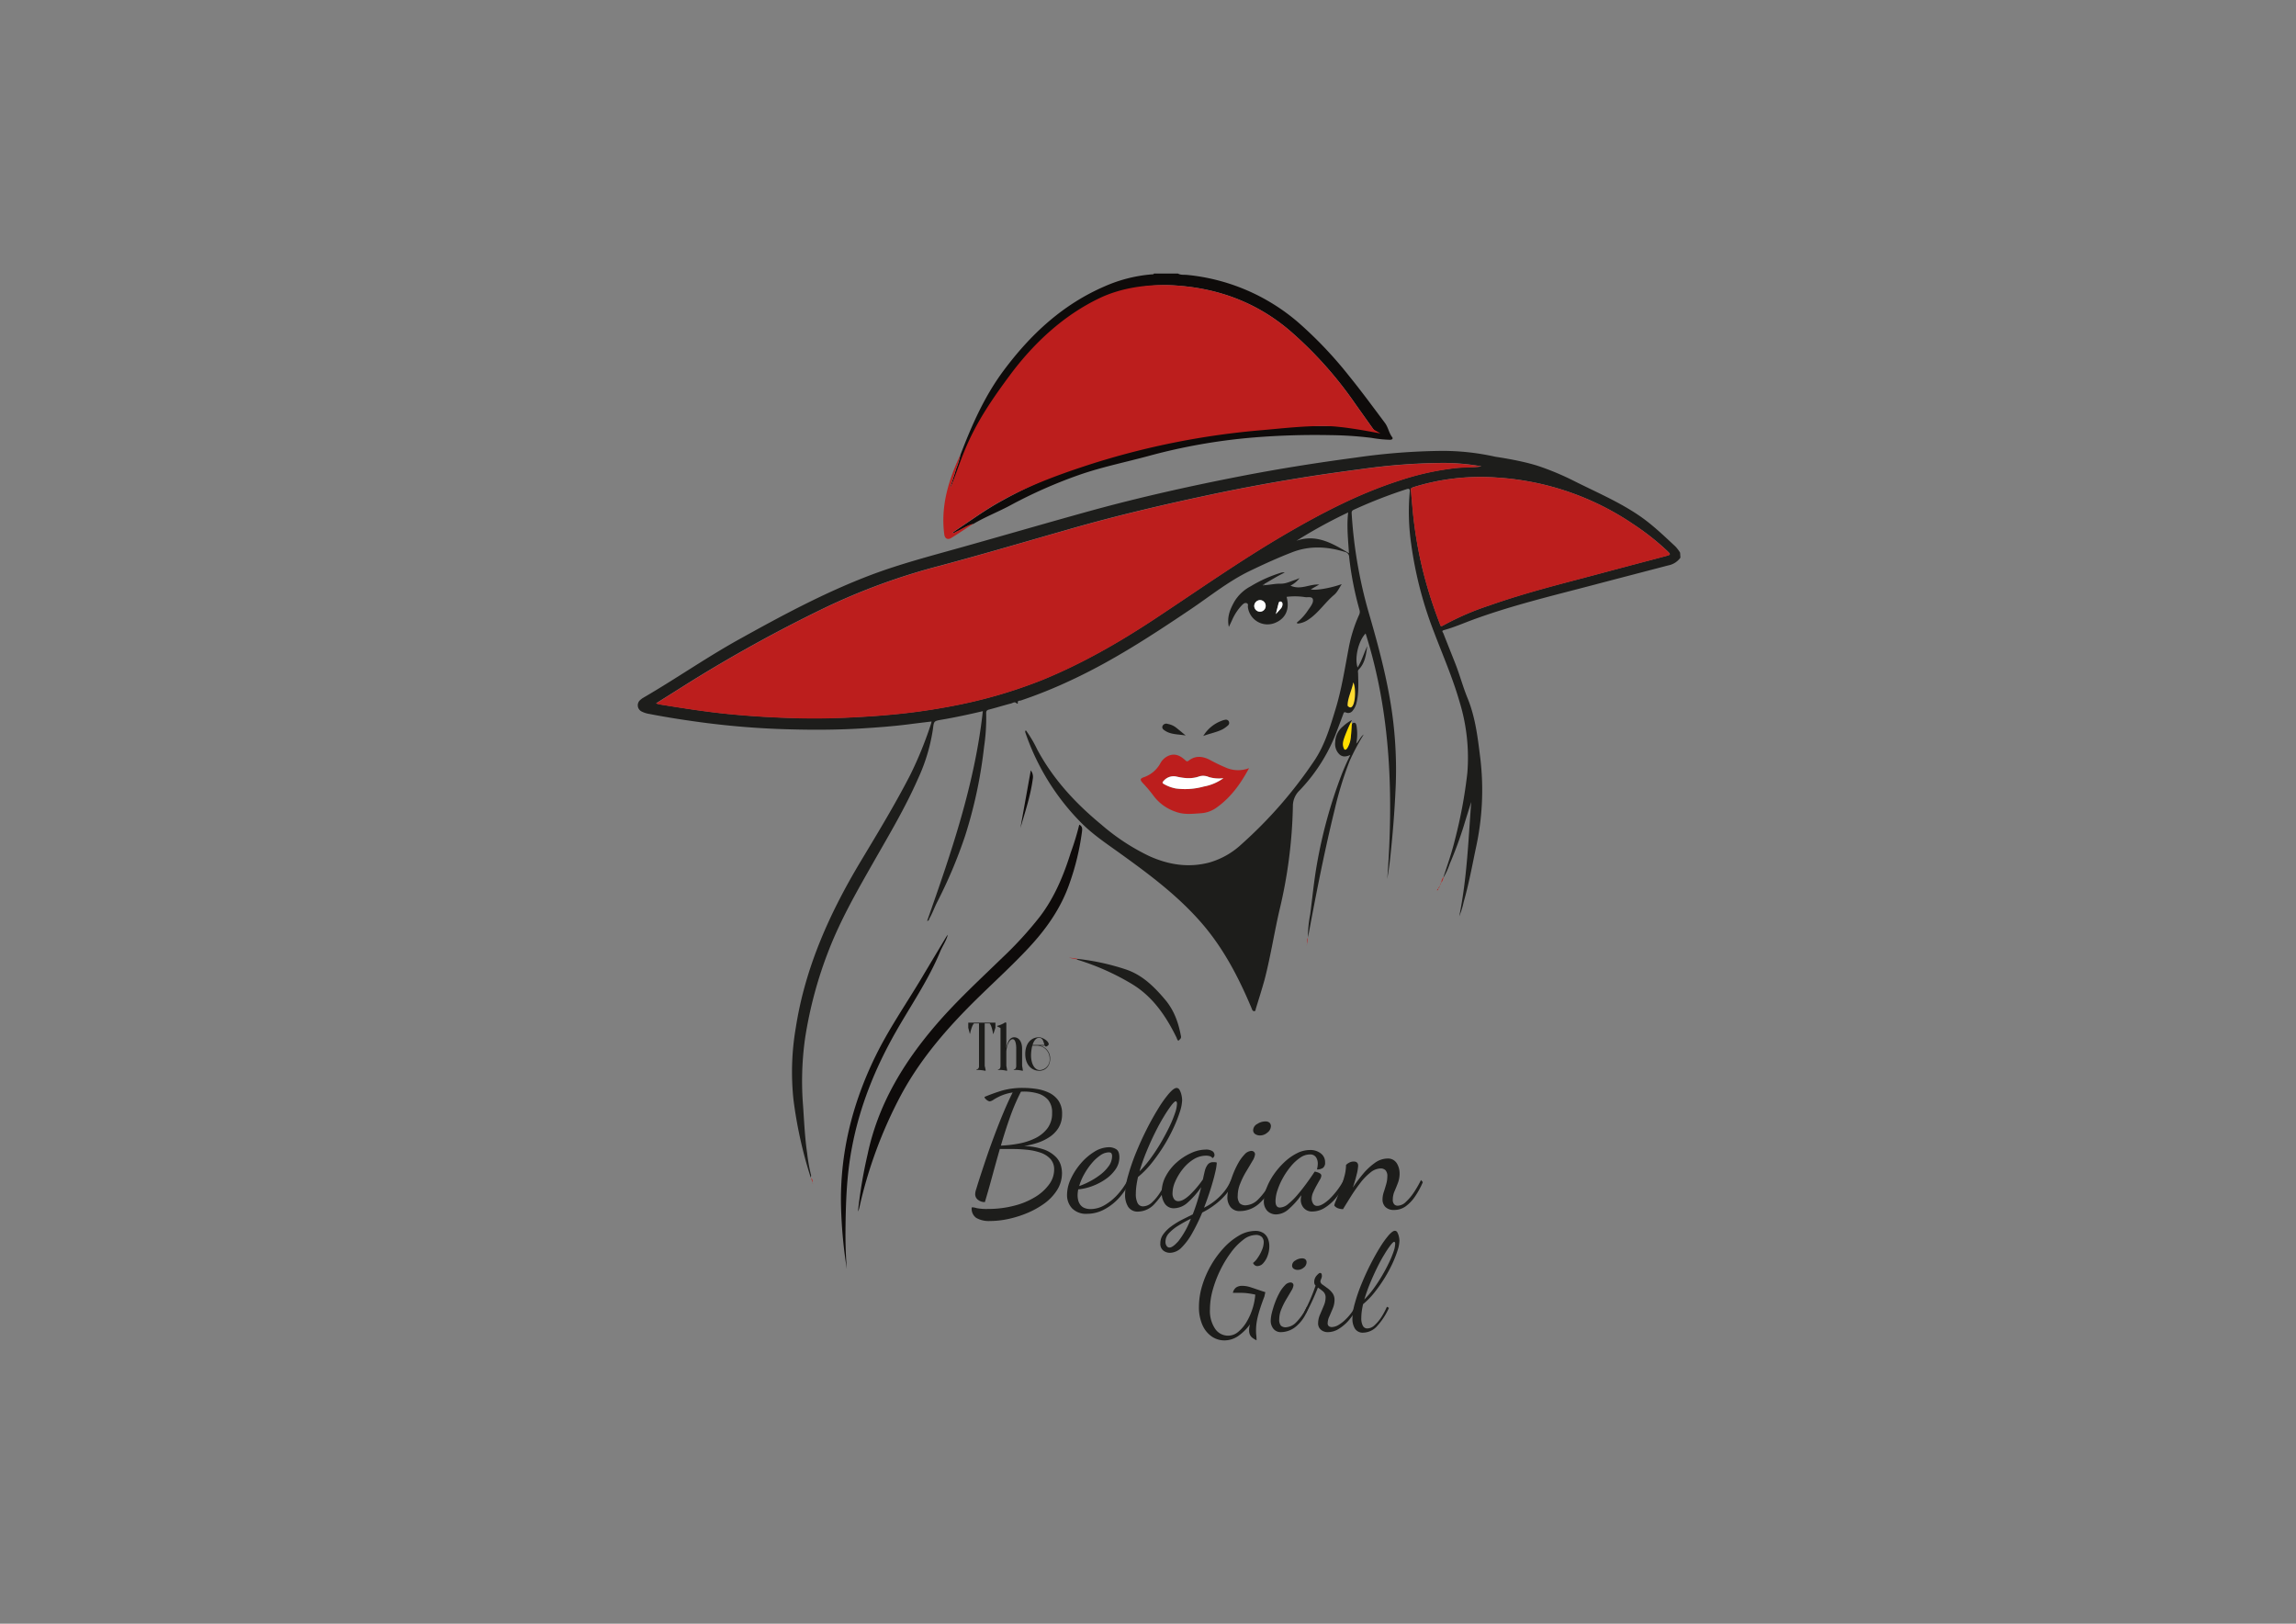 <svg id="Layer_1" data-name="Layer 1" xmlns="http://www.w3.org/2000/svg" viewBox="0 0 841.89 595.28"><rect x="0" y="0" width="841.89" height="595.28" fill="#808080" stroke="none"/><defs><style>.cls-1{fill:#ffde00;}.cls-2{fill:#ffdb31;}.cls-3{fill:#1d1d1b;}.cls-4{fill:#0e0b0a;}.cls-5{fill:#bc1e1d;}.cls-6{fill:#fff;}</style></defs><path class="cls-1" d="M493,275.15c1.52,0,1.78-1.18,2.22-1.95a5.62,5.62,0,0,0,.44-1.13c.5-2.07.15-4.05.16-6.07,0-.34-.3-.94-.34-1.42-.36.5-.71,1-1,1.49-1.46,2.34-2.82,4.69-3.05,7.08A1.63,1.63,0,0,0,493,275.15Z"/><path class="cls-2" d="M494,259.75c3.82,1.73,3.69-10.48,2.25-10.48C495.85,251.69,493.28,257.25,494,259.75Z"/><path class="cls-3" d="M365,374.92v1.88l-.73,2.23h-.13c-.1-.85-.65-3.33-1.28-3.83h-1.79v15.51l.38,1.73-.21.12a13.84,13.84,0,0,0-3.15-.3V392s.68.18.89-.9V375.2h-1.82c-.63.5-1.34,2.9-1.44,3.76h-.12l-.56-2.16v-1.88Z"/><path class="cls-3" d="M369,384.29c.31-1.68,1-4,2.85-4,2,0,2.93,2,2.93,4.11v6.31l.3,1.73-.15.13a11.27,11.27,0,0,0-3.2-.31v-.22s.8.2.9-1.15v-6.49s.08-3.41-1.31-3.41c-1.23,0-2.21,2.43-2.32,4.49v5.23l.31,1.73-.15.13a11.31,11.31,0,0,0-3.21-.31v-.22s.84.2.91-1.15v-14l-1.26-.63v-.15a9.57,9.57,0,0,0,2.9-1.23.33.33,0,0,1,.5.25Z"/><path class="cls-3" d="M385.06,388.18c0,2.65-1.74,4.38-3.93,4.38-3.05,0-5.19-2.4-5.19-6.14s2-6.14,5.09-6.14c.93,0,3.5,1.16,3.53,2.66-.23.33-.66.73-1,.73s-.33-.13-.43-.33h-1.82A4.77,4.77,0,0,1,385.06,388.18Zm-7-1.26c0,2.86,1.16,5.39,3.25,5.39a3.85,3.85,0,0,0,3.58-4.13,4.74,4.74,0,0,0-4.59-4.84h-1.77A14.81,14.81,0,0,0,378.06,386.92Zm.55-3.83H383c-.35-.93-.53-2.61-2-2.61C379.85,380.48,379.06,381.64,378.61,383.09Z"/><path class="cls-3" d="M363,447.64a9.27,9.27,0,0,1-5-1.12,4.12,4.12,0,0,1-1.71-3.72c0-.12.1-.18.31-.18a7,7,0,0,1,1.52.3,18.94,18.94,0,0,0,4.19.3A37.41,37.41,0,0,0,372,442a27.39,27.39,0,0,0,7.69-3.23,17.37,17.37,0,0,0,5.05-4.62,9.1,9.1,0,0,0,1.79-5.29,5.66,5.66,0,0,0-1.39-4,8.91,8.91,0,0,0-3.68-2.3,22.23,22.23,0,0,0-5-1.05,52.65,52.65,0,0,0-5.29-.27l-2.34,0-2.22,0q-1.39,4.89-2.74,9.85t-2.73,9.61a3.93,3.93,0,0,1-2.56-.85,2.58,2.58,0,0,1-1-2,5.59,5.59,0,0,1,.31-1.7l.54-1.75c.25-.81.67-2.15,1.28-4s1.35-4.11,2.22-6.65,1.83-5.19,2.89-8,2.13-5.5,3.25-8.16,2.2-5,3.25-7.07a17.32,17.32,0,0,0-4.28,1.2,20.64,20.64,0,0,0-2.71,1.43,3.19,3.19,0,0,1-1.4.63,1.62,1.62,0,0,1-.76-.27,3.49,3.49,0,0,1-.82-.67,1.1,1.1,0,0,1-.36-.69c2-.85,4.14-1.61,6.35-2.3a27.66,27.66,0,0,1,8.06-1,33.59,33.59,0,0,1,4.44.34,16.25,16.25,0,0,1,4.62,1.33,8.91,8.91,0,0,1,3.58,2.9,8.27,8.27,0,0,1,1.4,5,9.49,9.49,0,0,1-1.27,5,10.89,10.89,0,0,1-3.35,3.44,18.29,18.29,0,0,1-4.5,2.15,30.92,30.92,0,0,1-4.8,1.15,25.07,25.07,0,0,1,7.27,1.27A11.67,11.67,0,0,1,387,424a7.43,7.43,0,0,1,1.92,3,10.27,10.27,0,0,1,.48,3,11.51,11.51,0,0,1-1.82,6.34,18,18,0,0,1-4.81,5,31.54,31.54,0,0,1-6.5,3.54,39.74,39.74,0,0,1-7,2.11A32.22,32.22,0,0,1,363,447.64ZM367,420a44.12,44.12,0,0,0,6.65-.76,22.78,22.78,0,0,0,6.05-2,12.38,12.38,0,0,0,4.41-3.63,9,9,0,0,0,1.67-5.56,7.13,7.13,0,0,0-1.48-4.84,7.91,7.91,0,0,0-3.84-2.35,17.78,17.78,0,0,0-4.95-.67h-.58a3.09,3.09,0,0,0-.58.06,74.43,74.43,0,0,0-4,9.31Q368.57,414.57,367,420Z"/><path class="cls-3" d="M398.67,445a7.18,7.18,0,0,1-5.56-2,7.08,7.08,0,0,1-1.85-5,14,14,0,0,1,1.36-5.75,24.27,24.27,0,0,1,3.65-5.68,21.13,21.13,0,0,1,5-4.32,10.35,10.35,0,0,1,5.41-1.66,4.86,4.86,0,0,1,2.59.73c.79.48,1.18,1.47,1.18,3a7.6,7.6,0,0,1-1.37,4.32,14,14,0,0,1-3.58,3.59,21.55,21.55,0,0,1-4.87,2.57,19.88,19.88,0,0,1-5.26,1.24c-.08.41-.14.79-.18,1.15a9.43,9.43,0,0,0-.06,1,8,8,0,0,0,.21,1.81,4.64,4.64,0,0,0,.76,1.66,3.59,3.59,0,0,0,1.49,1.18,5.76,5.76,0,0,0,2.34.42,10.18,10.18,0,0,0,5.17-1.48,19.71,19.71,0,0,0,4.74-3.89,25.76,25.76,0,0,0,3.71-5.32l.73.54a22.58,22.58,0,0,1-4.16,6.29,20,20,0,0,1-5.48,4.14A13.28,13.28,0,0,1,398.67,445Zm-3-10.16a25.68,25.68,0,0,0,3.7-1.6,26.34,26.34,0,0,0,4-2.51,14.71,14.71,0,0,0,3.16-3.2,6.29,6.29,0,0,0,1.25-3.69,1.83,1.83,0,0,0-.25-1c-.16-.25-.51-.37-1-.37a5.61,5.61,0,0,0-3.1,1.12,15.58,15.58,0,0,0-3.16,2.93,25.33,25.33,0,0,0-2.74,4A19.65,19.65,0,0,0,395.7,434.88Z"/><path class="cls-3" d="M417.4,444.19a4.08,4.08,0,0,1-3.74-1.78,8.18,8.18,0,0,1-1.12-4.44,26.56,26.56,0,0,1,1.09-6.89,76.46,76.46,0,0,1,2.89-8.4q1.8-4.43,3.92-8.62t4.26-7.64a41.83,41.83,0,0,1,3.92-5.5c1.2-1.37,2.14-2.06,2.83-2.06a1.26,1.26,0,0,1,1.09.76,6.51,6.51,0,0,1,.67,1.81,8.8,8.8,0,0,1,.25,1.91,15.13,15.13,0,0,1-.83,4.26,47.49,47.49,0,0,1-2.31,5.86A60.77,60.77,0,0,1,426.8,420a66.23,66.23,0,0,1-4.44,6.31,33.49,33.49,0,0,1-5.08,5.2c-.24,1.09-.43,2.14-.58,3.17a21.83,21.83,0,0,0-.21,2.93,7.15,7.15,0,0,0,.67,3.51,2.18,2.18,0,0,0,2,1.15,4.93,4.93,0,0,0,3.25-1.45,18.36,18.36,0,0,0,3-3.66,32.44,32.44,0,0,0,2.46-4.56l.91.48a30.65,30.65,0,0,1-5.29,8.13A8.44,8.44,0,0,1,417.4,444.19Zm.43-14.75a39.84,39.84,0,0,0,4.13-4.86,66,66,0,0,0,3.74-5.71q1.74-3,3.07-5.74a44,44,0,0,0,2.07-5,11.71,11.71,0,0,0,.73-3.41,1.36,1.36,0,0,0-.15-.79q-.15-.18-.27-.18c-.33,0-.89.51-1.68,1.54a47.45,47.45,0,0,0-2.76,4.14c-1.06,1.73-2.13,3.71-3.23,5.92s-2.14,4.54-3.13,6.95A75.41,75.41,0,0,0,417.83,429.44Z"/><path class="cls-3" d="M429,459.3a4,4,0,0,1-2.44-.82,3.13,3.13,0,0,1-1.09-2.69,5.58,5.58,0,0,1,1.12-3.35,13.46,13.46,0,0,1,2.89-2.84,29.29,29.29,0,0,1,3.86-2.39l4-2q.84-2.12,1.61-4.57t1.49-5.4a30.42,30.42,0,0,1-4.84,5.53,7.72,7.72,0,0,1-5.07,2.2,3.92,3.92,0,0,1-3.38-1.63,7,7,0,0,1-1.18-4.23,12.21,12.21,0,0,1,1.55-6,18.05,18.05,0,0,1,4-5,20.64,20.64,0,0,1,5.29-3.41,12.9,12.9,0,0,1,5.23-1.24,4.3,4.3,0,0,1,2.52.57,1.67,1.67,0,0,1,.76,1.36,1.16,1.16,0,0,1-.3.85,2.15,2.15,0,0,1-.43.36,1.72,1.72,0,0,0-.91-.7,4.68,4.68,0,0,0-1.52-.21,8.59,8.59,0,0,0-4.59,1.39,15.22,15.22,0,0,0-3.92,3.57,20.33,20.33,0,0,0-2.71,4.5,10.83,10.83,0,0,0-1,4.26,3.57,3.57,0,0,0,.58,2.21,1.85,1.85,0,0,0,1.55.75q1.75,0,4.22-2.32a36.35,36.35,0,0,0,4.78-5.65c.12-.57.23-1.07.33-1.52s.23-1,.4-1.69a6.24,6.24,0,0,1,.88-2,2.4,2.4,0,0,1,2.22-1.12l.6,0a3,3,0,0,1,.67.15,19.8,19.8,0,0,1-.57,3.54q-.58,2.57-1.65,6c-.71,2.28-1.53,4.62-2.46,7a20.54,20.54,0,0,0,3.92-2.48,21.26,21.26,0,0,0,3.5-3.47,16.62,16.62,0,0,0,2.49-4.26l.79.6a14,14,0,0,1-2.92,5A25.72,25.72,0,0,1,445,442a28,28,0,0,1-4.17,2.54,71.15,71.15,0,0,1-3.59,7.41,23.61,23.61,0,0,1-3.92,5.35A6.18,6.18,0,0,1,429,459.3Zm-.19-1.93c.81,0,1.92-.8,3.32-2.39a31.32,31.32,0,0,0,4.53-8.19q-2.43,1.2-4.53,2.51a16,16,0,0,0-3.44,2.75,4.61,4.61,0,0,0-1.34,3.2,2.56,2.56,0,0,0,.43,1.54A1.26,1.26,0,0,0,428.83,457.37Z"/><path class="cls-3" d="M454.74,444a4.19,4.19,0,0,1-3.53-1.48,5.69,5.69,0,0,1-1.16-3.6,15.64,15.64,0,0,1,.52-3.5,41.12,41.12,0,0,1,1.37-4.45,32.34,32.34,0,0,1,2-4.38,15.22,15.22,0,0,1,2.41-3.35,3.59,3.59,0,0,1,2.49-1.3,1.42,1.42,0,0,1,.94.33,1.22,1.22,0,0,1,.4,1,5.88,5.88,0,0,1-.94,2.36c-.63,1.08-1.37,2.33-2.22,3.74a29.31,29.31,0,0,0-2.22,4.45,11.8,11.8,0,0,0-.95,4.44,4.22,4.22,0,0,0,.73,2.9,3.1,3.1,0,0,0,2.25.72,6.89,6.89,0,0,0,4.41-2.05,24.84,24.84,0,0,0,5-7.19l.54.6a17.32,17.32,0,0,1-5.07,8A10.65,10.65,0,0,1,454.74,444ZM462,416.27a3.17,3.17,0,0,1-1.73-.48,1.67,1.67,0,0,1-.76-1.52,2.65,2.65,0,0,1,1.49-2.2,5.48,5.48,0,0,1,3-.94,2.29,2.29,0,0,1,1.46.43A1.73,1.73,0,0,1,466,413a3,3,0,0,1-1.25,2.2A4.07,4.07,0,0,1,462,416.27Z"/><path class="cls-3" d="M467.93,445.22a4.48,4.48,0,0,1-3.19-1.24,5,5,0,0,1-1.31-3.78,13.15,13.15,0,0,1,1-4.68,23.61,23.61,0,0,1,2.68-5,27.92,27.92,0,0,1,3.86-4.47,19.32,19.32,0,0,1,4.56-3.23,10.48,10.48,0,0,1,4.77-1.21,6.22,6.22,0,0,1,4,1.24,4,4,0,0,1,1.58,3.29,2.32,2.32,0,0,1-.82,2.06,3.88,3.88,0,0,1-2.16.54c.08-.32.15-.68.21-1.06a6.79,6.79,0,0,0,.09-1.06,4.13,4.13,0,0,0-.67-2.38,2.55,2.55,0,0,0-2.31-1,6.18,6.18,0,0,0-3.46,1.18,16.17,16.17,0,0,0-3.41,3.14,27.64,27.64,0,0,0-2.92,4.26,25.4,25.4,0,0,0-2,4.53,13,13,0,0,0-.73,4c0,1.57.54,2.36,1.64,2.36a5,5,0,0,0,3-1.3,24.85,24.85,0,0,0,3.37-3.32c1.16-1.35,2.26-2.75,3.32-4.2s2-2.78,2.79-4c.16-.24.27-.37.31-.37.24.05.55.13.94.25a3.44,3.44,0,0,1,1,.48.91.91,0,0,1,.43.79,3.23,3.23,0,0,1-.55,1.48c-.36.62-.77,1.34-1.21,2.14s-.86,1.62-1.22,2.45a5.71,5.71,0,0,0-.55,2.33,3.57,3.57,0,0,0,.49,1.78,1.67,1.67,0,0,0,1.58.88q1.64,0,4.32-2.39a29.05,29.05,0,0,0,5.41-7.16l.61.6a21.3,21.3,0,0,1-3.29,5.74,16.87,16.87,0,0,1-4.28,3.87,8.53,8.53,0,0,1-4.47,1.39,4,4,0,0,1-3.32-1.33,4.52,4.52,0,0,1-1.06-2.9,6.46,6.46,0,0,1,.06-.82l.12-.93a29.9,29.9,0,0,1-4.77,5.26A7,7,0,0,1,467.93,445.22Z"/><path class="cls-3" d="M511.16,443.59A4.29,4.29,0,0,1,508,442.5a3.81,3.81,0,0,1-1.06-2.78,8.63,8.63,0,0,1,.45-2.66c.31-.93.6-1.88.88-2.87a10.15,10.15,0,0,0,.43-2.87A3.06,3.06,0,0,0,508,429a2.49,2.49,0,0,0-1.73-.63,6.16,6.16,0,0,0-3.83,1.54,21.23,21.23,0,0,0-3.77,3.93q-1.83,2.39-3.41,4.92c-1.05,1.69-2,3.2-2.8,4.53a5.23,5.23,0,0,1-1.85-.33,2.89,2.89,0,0,1-1.37-1,8.66,8.66,0,0,1,.64-1.87c.43-1.05.92-2.34,1.49-3.87s1.07-3.1,1.52-4.71a16.48,16.48,0,0,0,.67-4.41,4.07,4.07,0,0,1,1.15-.85,3.49,3.49,0,0,1,1.65-.42c1.09,0,1.64.52,1.64,1.57a16.42,16.42,0,0,1-.55,3.23c-.36,1.51-.83,3.1-1.4,4.75a57.29,57.29,0,0,1,3.68-4.93,23,23,0,0,1,4.35-4.08,8,8,0,0,1,4.62-1.63,3.76,3.76,0,0,1,3.44,1.69,7,7,0,0,1,1.06,3.75,9.55,9.55,0,0,1-.61,3.47c-.4,1.07-.82,2.1-1.25,3.09a7.54,7.54,0,0,0-.63,3,2.49,2.49,0,0,0,.51,1.78,1.79,1.79,0,0,0,1.31.51,4.49,4.49,0,0,0,3-1.42,19.45,19.45,0,0,0,3-3.59,40.82,40.82,0,0,0,2.52-4.41l.67.78a30,30,0,0,1-2.86,5.26,14.37,14.37,0,0,1-3.46,3.63A7.18,7.18,0,0,1,511.16,443.59Z"/><path class="cls-3" d="M449,491.41a8.16,8.16,0,0,1-4.74-1.47,10,10,0,0,1-3.38-4.23,16,16,0,0,1-1.25-6.65,26.61,26.61,0,0,1,1.2-7.77,35.58,35.58,0,0,1,3.28-7.52,34.83,34.83,0,0,1,4.74-6.4,23.93,23.93,0,0,1,5.58-4.46,11.86,11.86,0,0,1,5.79-1.64,5.3,5.3,0,0,1,3.06.8,4.42,4.42,0,0,1,1.65,2.06,7.37,7.37,0,0,1,.5,2.77,10,10,0,0,1-.6,3.41,8.06,8.06,0,0,1-1.6,2.76,3,3,0,0,1-2.21,1.1,1.59,1.59,0,0,1-.82-.25,1.89,1.89,0,0,1-.73-.9,7.6,7.6,0,0,0,1.63-1.79,14.56,14.56,0,0,0,1.6-2.89,7.59,7.59,0,0,0,.68-2.94,2.72,2.72,0,0,0-.68-1.89,3,3,0,0,0-2.33-.75,7.58,7.58,0,0,0-4.48,1.75,22.53,22.53,0,0,0-4.51,4.65,40.52,40.52,0,0,0-3.94,6.5,42.39,42.39,0,0,0-2.78,7.33,26.83,26.83,0,0,0-1,7.07,11.7,11.7,0,0,0,1.9,7.1A5.7,5.7,0,0,0,454,488.3a13.9,13.9,0,0,0,3.11-3.68,23.64,23.64,0,0,0,2.18-4.91,23.22,23.22,0,0,0,1-5.08,28.49,28.49,0,0,0-3-.52,18.61,18.61,0,0,0-2.16-.13l-1.38,0-1.68,0a3.26,3.26,0,0,1,1.23-2,3.93,3.93,0,0,1,2.18-.57,10,10,0,0,1,2.93.47c1,.32,2,.66,3,1s1.83.64,2.56.84l-.35,1.6c-.64,1.66-1.15,3.11-1.55,4.35s-.71,2.35-.93,3.29a21.94,21.94,0,0,0-.45,2.52,18.54,18.54,0,0,0-.13,2c0,.66,0,1.31.08,1.94s.09,1.28.12,1.94a6.52,6.52,0,0,1-1.42-.82,3,3,0,0,1-1-1.17,3.79,3.79,0,0,1-.32-1.59,8.13,8.13,0,0,1,.07-1.1,7,7,0,0,1,.28-1.19,18.34,18.34,0,0,1-4.16,4.18A8.86,8.86,0,0,1,449,491.41Z"/><path class="cls-3" d="M469.84,488.38a3.45,3.45,0,0,1-2.9-1.22,4.68,4.68,0,0,1-1-3,13,13,0,0,1,.43-2.89,33.46,33.46,0,0,1,1.13-3.66,26.39,26.39,0,0,1,1.63-3.61,11.81,11.81,0,0,1,2-2.76,2.94,2.94,0,0,1,2.05-1.07,1.19,1.19,0,0,1,.78.27,1,1,0,0,1,.32.82,4.75,4.75,0,0,1-.77,1.94q-.78,1.35-1.83,3.09a27.17,27.17,0,0,0-1.83,3.66,9.72,9.72,0,0,0-.78,3.66,3.43,3.43,0,0,0,.6,2.39,2.54,2.54,0,0,0,1.86.6,5.69,5.69,0,0,0,3.63-1.69,20.18,20.18,0,0,0,4.08-5.93l.45.5a14.2,14.2,0,0,1-4.18,6.57A8.77,8.77,0,0,1,469.84,488.38Zm6-22.82a2.64,2.64,0,0,1-1.43-.39,1.37,1.37,0,0,1-.63-1.25A2.19,2.19,0,0,1,475,462.1a4.59,4.59,0,0,1,2.43-.77,1.92,1.92,0,0,1,1.2.35,1.42,1.42,0,0,1,.45,1.2,2.42,2.42,0,0,1-1,1.81A3.4,3.4,0,0,1,475.86,465.56Z"/><path class="cls-3" d="M487,488.38a3.79,3.79,0,0,1-2.68-.9,3,3,0,0,1-1-2.34A8.14,8.14,0,0,1,484,482c.47-1.1.93-2.18,1.38-3.26a7.7,7.7,0,0,0,.68-2.92,2.88,2.88,0,0,0-.93-2.36,22.07,22.07,0,0,0-1.88-1.42q-1.15,2.94-2.4,5.58c-.84,1.76-1.52,3.09-2.06,4l-.45-.84c.47-.87,1.08-2.13,1.83-3.79s1.5-3.55,2.23-5.68a1.63,1.63,0,0,1-.5-1.19,3.49,3.49,0,0,1,.85-2.44c.57-.63,1-1,1.25-1s.58.16.63.47a5.26,5.26,0,0,1,.08.73,3.77,3.77,0,0,1-.28,1,4.49,4.49,0,0,0-.28.87A1.6,1.6,0,0,0,485,471l1.78,1.29a8.43,8.43,0,0,1,1.78,1.75,4.18,4.18,0,0,1,.78,2.61,8,8,0,0,1-.63,3c-.42,1-.84,2-1.25,2.94a6.07,6.07,0,0,0-.63,2.44,1.33,1.33,0,0,0,.45,1.19,1.85,1.85,0,0,0,1,.3,5,5,0,0,0,2.48-.74,13,13,0,0,0,2.48-1.9,19.43,19.43,0,0,0,2.16-2.41,11.3,11.3,0,0,0,1.4-2.37l.65.5a18.89,18.89,0,0,1-2.6,4.11,15.72,15.72,0,0,1-3.69,3.31A7.69,7.69,0,0,1,487,488.38Z"/><path class="cls-3" d="M499.91,488.57a3.37,3.37,0,0,1-3.08-1.46,6.73,6.73,0,0,1-.93-3.67,22,22,0,0,1,.9-5.67,63.56,63.56,0,0,1,2.38-6.93c1-2.42,2.06-4.79,3.23-7.09s2.34-4.41,3.51-6.3a35.2,35.2,0,0,1,3.23-4.54c1-1.12,1.77-1.69,2.33-1.69a1.05,1.05,0,0,1,.91.62,6.1,6.1,0,0,1,.55,1.5,7.25,7.25,0,0,1,.2,1.57,12.55,12.55,0,0,1-.68,3.51,40.71,40.71,0,0,1-1.9,4.83,51,51,0,0,1-2.91,5.38,54,54,0,0,1-3.66,5.2,28,28,0,0,1-4.18,4.29q-.3,1.33-.48,2.61a18.85,18.85,0,0,0-.17,2.42,5.85,5.85,0,0,0,.55,2.88,1.78,1.78,0,0,0,1.65,1,4,4,0,0,0,2.68-1.19,15.19,15.19,0,0,0,2.51-3,26.79,26.79,0,0,0,2-3.76l.75.4a25.46,25.46,0,0,1-4.36,6.7A7,7,0,0,1,499.91,488.57Zm.35-12.15a33,33,0,0,0,3.41-4q1.65-2.27,3.08-4.7t2.53-4.74a35.15,35.15,0,0,0,1.7-4.1,9.8,9.8,0,0,0,.6-2.82,1.16,1.16,0,0,0-.12-.65.33.33,0,0,0-.23-.15c-.26,0-.72.43-1.37,1.27a35.86,35.86,0,0,0-2.28,3.42q-1.31,2.13-2.66,4.88t-2.58,5.72A62.06,62.06,0,0,0,500.26,476.42Z"/><path class="cls-3" d="M616.17,204.45a7.1,7.1,0,0,1-4.49,2.84c-9,2.36-18,4.69-27,7.06-14.87,3.92-29.84,7.46-44.32,12.74-3.63,1.33-7.18,2.9-10.92,3.92-1,.28-.35.78-.21,1.14,1.43,3.67,2.9,7.33,4.35,11,1.66,4.19,2.81,8.58,4.51,12.73,3,7.3,3.82,15,4.77,22.66A98.43,98.43,0,0,1,541.15,311c-1.37,6.58-2.6,13.2-4.45,19.67a30,30,0,0,1-1.64,5.29c2.84-13.83,3.35-27.9,4.4-41.94-.89,2.85-1.81,5.68-2.66,8.54a143.39,143.39,0,0,1-5.23,14.18,25.3,25.3,0,0,1-2.24,4.91v-.06l-.06,0c1.49-4.53,3.07-9,4.2-13.66a174,174,0,0,0,4.58-24.68,69.86,69.86,0,0,0-2.9-26.08c-2.51-8.73-6.14-17-9.36-25.51a141.75,141.75,0,0,1-8.35-32.27,82.5,82.5,0,0,1-.53-19c.11-1.07-.1-1.39-1.16-1.05a179.31,179.31,0,0,0-19.37,7.55c-.81.37-.79.9-.74,1.59a169,169,0,0,0,5.88,34.86c2.94,10.1,5.77,20.23,7.7,30.58a150.65,150.65,0,0,1,2.55,34.31c-.39,9.19-1.13,18.35-2.15,27.49-.24,2.19-.6,4.36-.94,6.53,2.28-30.44,1.38-60.59-7.94-90-2.63,2.65-4.13,9-2.94,12.46,1.54-2.43,2.29-5.24,3.55-7.83-.47,3.06-.78,6.19-3.13,8.56-.45.45-.25,1-.24,1.48.08,3.58.3,7.16-.57,10.69a6.92,6.92,0,0,1-1.39,2.9,2,2,0,0,1-2.4.74c-.85-.38-.9.08-1.12.65-.95,2.6-1.94,5.19-2.94,7.77a63.42,63.42,0,0,1-13.1,20.17,7.91,7.91,0,0,0-2.39,5.79,177.07,177.07,0,0,1-5,38.39c-1.89,8.28-3.2,16.68-5.32,24.91-1,3.65-2.15,7.25-3.26,10.86-.11.35-.07,1-.67.92s-.68-.58-.86-1c-4.74-11.27-10.27-22-18.42-31.38-8.89-10.23-19.65-18.16-30.57-26-4.65-3.32-9.41-6.55-13.45-10.62a86.63,86.63,0,0,1-20.44-32.85c-.13-.36-.29-.72,0-1.06,0,0,0,0,0,0,.35.1.41.44.61.69a44.3,44.3,0,0,1,3.64,6.29c5.83,10.87,14,19.7,23.49,27.52a78.73,78.73,0,0,0,17.53,11.53c7.1,3.21,14.42,4.4,22.09,2.38a29,29,0,0,0,11.84-6.74,161.75,161.75,0,0,0,26.73-30.72c3.79-5.68,5.67-12.14,7.64-18.56,2.25-7.3,3.41-14.83,4.83-22.3a53.44,53.44,0,0,1,3.87-12.48,2.42,2.42,0,0,0,.16-1.74,120.52,120.52,0,0,1-3.81-19.47,1.9,1.9,0,0,0-1.56-1.86c-6.5-2-13-2.37-19.44.17-5.18,2-10.25,4.32-15.27,6.73-8,3.84-14.83,9.42-22.11,14.31-14.09,9.48-28.29,18.74-43.75,25.91a173.41,173.41,0,0,1-18.25,7.35c-.4.13-1.3-.08-1.1.91.05.26-.3.31-.39.2-.74-.89-1.49-.13-2.16,0-2.65.68-5.27,1.5-7.92,2.19-1,.24-1.19.6-1.14,1.62a71.39,71.39,0,0,1-.78,12.13,168.28,168.28,0,0,1-7,32.74,174.78,174.78,0,0,1-10.2,24.14c-1,1.95-1.69,4-2.77,5.87-.21.37-.19,1-.9,1,8.88-25.12,17.5-50.26,20.42-76.89-4.89,1.16-10,2.26-15.16,3.14-2.87.49-2.77.56-3.14,3.47a66.73,66.73,0,0,1-5.53,18.3c-4.56,10.35-10.33,20.06-15.93,29.87-6,10.54-12.08,21.07-16.54,32.4a151.79,151.79,0,0,0-8.89,32.85,113.24,113.24,0,0,0-.72,24.69c.4,5.79.65,11.58,1.49,17.33a62.72,62.72,0,0,0,1.31,7.57,1.76,1.76,0,0,1,0,1.37h0a159,159,0,0,1-6.34-28.72,96.13,96.13,0,0,1,.89-26.34c3.45-22.11,12.45-42,23.89-61.06,6.21-10.33,12.46-20.64,18-31.38a139.32,139.32,0,0,0,7.74-19.06c.05-.16.07-.34.13-.64-2.76.34-5.43.65-8.1,1-6,.77-12,1.21-18,1.57-8.29.49-16.59.54-24.9.33a301.37,301.37,0,0,1-32.74-2.5c-6.62-.88-13.21-1.89-19.76-3.17a9.42,9.42,0,0,1-2.7-.84,2.55,2.55,0,0,1-.53-4.35,5.53,5.53,0,0,1,.91-.68c11.9-6.9,23.18-14.78,35.22-21.46,15.56-8.65,31.23-17.09,47.92-23.45,10.86-4.14,22.11-7.06,33.28-10.2,15.91-4.46,31.77-9.09,47.69-13.49,18.22-5,36.67-9.12,55.22-12.72,14-2.72,28.05-4.93,42.17-6.81a234.92,234.92,0,0,1,31.45-2.44,88.5,88.5,0,0,1,19.46,2.12c.4.1,10.16,1.4,16.78,3.73a100.83,100.83,0,0,1,12.07,5.11c8.09,4.08,16.48,7.63,24,12.75,4.88,3.32,9.08,7.4,13.37,11.39a15.56,15.56,0,0,1,1.66,2.19Zm-73-33.5a79.33,79.33,0,0,0-14.69-1.24,221.76,221.76,0,0,0-28.31,2.11c-8.16,1.07-16.31,2.21-24.42,3.54q-15.68,2.55-31.2,5.82c-17.48,3.7-34.87,7.76-52.05,12.68-15.9,4.55-31.77,9.22-47.74,13.51a233.68,233.68,0,0,0-43,15.76,533.92,533.92,0,0,0-49.43,27.3c-3.87,2.45-7.75,4.88-11.77,7.41a11.61,11.61,0,0,0,1.23.37c8.26,1.33,16.51,2.65,24.85,3.49,8.82.88,17.67,1.38,26.52,1.59,5.46.12,10.91,0,16.37-.18,5.25-.22,10.51-.52,15.74-1a225.88,225.88,0,0,0,24-3.32,178.49,178.49,0,0,0,32.9-9.54c14.62-6,28.22-13.78,41.35-22.46,15.95-10.54,31.58-21.54,48.13-31.18,13.11-7.62,26.52-14.58,41-19.3a100.91,100.91,0,0,1,21.54-4.78C537.06,171.28,539.9,171.46,543.13,171Zm-25.78,9c.18,2.11.36,4.07.53,6a152.34,152.34,0,0,0,4.35,25.26,164,164,0,0,0,5.68,17.42c.19.51.18,1.26,1.18.68a99.17,99.17,0,0,1,17-7.36c14.21-5.06,28.88-8.53,43.42-12.46,7.06-1.91,14.15-3.74,21.22-5.63,1.94-.52,1.94-.58.46-2A91.09,91.09,0,0,0,599,192.25a100.11,100.11,0,0,0-50.1-17.18,82.46,82.46,0,0,0-30.3,3.42C517.75,178.75,517,179,517.35,180Zm-22.76,22.82c-.31-5-.87-9.84-.29-14.9a180.5,180.5,0,0,0-18.95,10.38C482.71,195.69,488.57,199.22,494.59,202.79Zm-.42,56.07c2.79,2.77,3.24-6.66,2-8.65C495.81,252.69,493.88,256.55,494.17,258.86Z"/><path class="cls-4" d="M352.18,166.72c4.17-10.88,8.82-21.48,15.87-30.93,9.87-13.23,21.6-24.15,37-30.81a53.49,53.49,0,0,1,17.49-4.41c.23,0,.48,0,.57-.28h8.83c1.05.61,2.25.38,3.37.5A73.24,73.24,0,0,1,476,118.17a148.55,148.55,0,0,1,18.72,19.72c4.53,5.58,8.76,11.36,13.06,17.1,1.26,1.68,1.47,3.65,2.67,5.24.5.65-.07,1-.78,1a46.66,46.66,0,0,1-6.78-.7,132.64,132.64,0,0,0-15-1,278.19,278.19,0,0,0-28.29.86,213.32,213.32,0,0,0-38.53,6.8c-8.39,2.27-16.95,4-25.17,6.85a175.37,175.37,0,0,0-25.22,11.11c-4.52,2.45-9.33,4.29-13.76,6.92-2.26.6-4.16,2-6.27,2.9-.42.19-.8.65-1.36.35l1.41-1c4.73-3.13,9.34-6.47,14.23-9.34a178.3,178.3,0,0,1,36.06-15.77,281.85,281.85,0,0,1,61-12.23c7.89-.7,15.81-.79,23.72-.77a97,97,0,0,1,17.68,1.36.29.29,0,0,0,.46.07l-.27-.29-6.48-9.11A142.49,142.49,0,0,0,472.71,121c-12.65-10.67-27.38-15.78-43.78-16.46a51.44,51.44,0,0,0-24.33,5.17c-13.37,6.31-23.8,16-32.5,27.68-6.84,9.2-12.05,19.38-17.65,29.32a95.61,95.61,0,0,0-5.82,11.93,1.87,1.87,0,0,1,0-.54c.67-2.1,1.4-4.2,2-6.31A29.51,29.51,0,0,0,352.18,166.72Z"/><path class="cls-5" d="M506.11,158.9c-5.84-1.09-14.53-2.7-20.45-2.72-7.91,0-14.89.81-22.78,1.51a285.16,285.16,0,0,0-61.41,12c-12.57,4-25.22,8.57-36.6,15.24-4.89,2.87-9.5,6.21-14.23,9.34l-1.41,1c.56.3.94-.16,1.36-.35,2.11-.93,4-2.3,6.27-2.9-2.65,1.73-5.28,3.49-8,5.17-1.35.85-2.41.29-2.61-1.26-1.38-10.41,1.58-19.94,5.89-29.21a29.51,29.51,0,0,1-1.55,5.11c-.63,2.11-1.36,4.21-2,6.31a1.87,1.87,0,0,0,0,.54c1.69-4.27,3.33-9.19,5-13.22,4.18-10.3,9.93-18.78,16.78-28,8.7-11.69,19.67-21.94,33-28.25,7.72-3.65,17-5,25.53-4.65,16.4.68,31.13,5.79,43.78,16.46a142.49,142.49,0,0,1,24.34,27.17l6.48,9.11C503.47,157.39,506.17,158.83,506.11,158.9Z"/><path class="cls-4" d="M395.74,302.33c1.23.64,1.11,1.6,1,2.55a92.1,92.1,0,0,1-4.57,19c-3.18,9.22-8.7,16.95-15.34,24-5.64,6-11.71,11.57-17.6,17.31-11.16,10.86-21.42,22.46-28.83,36.23a163.17,163.17,0,0,0-15.28,41.25,6.28,6.28,0,0,1-.52,1.49,171.52,171.52,0,0,1,3.52-20.91c3.82-18.23,13.1-33.58,25.1-47.54,7.51-8.74,16-16.53,24.23-24.52a136.38,136.38,0,0,0,13.78-15.05c5.43-7.1,8.77-15.18,11.41-23.61A95.23,95.23,0,0,0,395.74,302.33Z"/><path class="cls-5" d="M458,281.61c-3.22,6-6.91,11-12.18,14.65a10.77,10.77,0,0,1-5.57,1.89c-3.12.22-6.22.6-9.27-.59a16.69,16.69,0,0,1-8-5.8,49.81,49.81,0,0,0-3.92-4.66c-1.19-1.32-1.05-1.68.65-2.26a10.92,10.92,0,0,0,5.76-5,6.3,6.3,0,0,1,2.94-2.74c2.49-1.07,4.42,0,6.17,1.57.44.41.7.64,1.27.2,2.49-1.95,5.11-1.65,7.73-.31a62.93,62.93,0,0,0,6.53,3.11A11.17,11.17,0,0,0,458,281.61Zm-9.44,3.69a13,13,0,0,1-5.33-.42,5.13,5.13,0,0,0-3.35-.3c-2.86,1.07-5.66.77-8.52.13a4.78,4.78,0,0,0-4.72,1.59c-.32.35-.7.69.09,1.13a13.88,13.88,0,0,0,4.35,1.63,25.47,25.47,0,0,0,10.28-.71A17.62,17.62,0,0,0,448.6,285.3Z"/><path class="cls-3" d="M463.67,214.53c2-.11,3.91-.57,5.91-.54s3.57-.85,5.32-1.39c.44-.14.86-.35,1.61-.65a9.56,9.56,0,0,1-3.32,2.75c3.69,1.74,7-.65,10.55-.4l-3.1,1.76c1.72.5,7-.39,11.36-1.91-.95,1.39-1.57,2.89-2.8,3.93-3.33,2.78-5.69,6.56-9.33,9a8.35,8.35,0,0,1-3.72,1.5c-.27,0-.43.09-.55-.14s.08-.34.21-.44a19.55,19.55,0,0,0,4-4.56c.2-.26.39-.53.57-.8.62-.92,1.31-2,1-3s-1.77-.61-2.68-.7a24.45,24.45,0,0,0-6.94-.12c1.25,4.5-.35,8-4.3,9.57a7.25,7.25,0,0,1-9.9-5.91c0-.46.24-1.12-.44-1.35s-1.19.21-1.64.64a18.89,18.89,0,0,0-3.79,5.76c-.32.67-.63,1.35-1.09,2.3-.8-3.63.47-6.47,2-9.25a15.18,15.18,0,0,1,6-5.64,49.13,49.13,0,0,1,10.91-4.91,2.89,2.89,0,0,1,1.57-.12c-2.8,1.34-5.21,2.87-7.67,4.3l-.44.24C463.2,214.75,463.43,214.61,463.67,214.53Zm4.09,10.65c.61-.65,1.23-1.29,1.8-2a2.44,2.44,0,0,0,.71-1.78c0-.44-.2-.84-.72-.89s-.64.32-.73.69c-.35,1.3-.67,2.61-1,3.91l-.05,0Zm-3.66-3.07A2.1,2.1,0,0,0,462,220a2.21,2.21,0,0,0-2.09,2.23,2.16,2.16,0,0,0,2.09,2.07A2.13,2.13,0,0,0,464.1,222.11Z"/><path class="cls-4" d="M310.51,465.22a173.51,173.51,0,0,1-2.12-22.75c-.49-19.42,4.08-37.76,12.59-55.18,4.85-9.92,11.12-19,16.81-28.48,3-5.06,6.07-10.15,9.1-15.22a4.93,4.93,0,0,1,.65-.87c-.57,2.21-1.93,4.06-2.79,6.13-4.33,10.48-10.8,19.79-16.36,29.59-7.53,13.28-13.18,27.24-16,42.26-2,10.33-2.29,20.78-2.38,31.25C310,456.38,310.15,460.8,310.51,465.22Z"/><path class="cls-3" d="M479.58,343.75a45.47,45.47,0,0,1,.84-8.55c.81-6.11,1.38-12.26,2.46-18.34a177.65,177.65,0,0,1,9-32.73c.93-2.43,2-4.78,3.25-7.35-1.51.66-2.83.84-4-.22a5.35,5.35,0,0,1-1.53-4.53,7.5,7.5,0,0,1,2.78-5.66,14.68,14.68,0,0,1,3.35-2.41,61.93,61.93,0,0,0-2.64,6c-.46,1.33-1,2.66-.46,4.1.13.36.27.8.67.8.25,0,.56-.33.74-.58a9.45,9.45,0,0,0,1.32-4.54c.15-1.22.23-2.44.29-3.67,0-.59.2-1.06.84-1.09s.81.56.9,1.07a18.31,18.31,0,0,1-.08,6.59c1.17-1.18,1.56-2.58,2.72-3.34l0,0a79.64,79.64,0,0,0-5.18,9.74,131.16,131.16,0,0,0-5.42,17.61c-3.66,14.89-6.63,29.92-9.44,45-.14.73-.3,1.46-.45,2.19Z"/><path class="cls-3" d="M395.21,351.55a86.19,86.19,0,0,1,17.55,3.84c6.06,2,10.42,6.32,14.43,11.06,3.33,3.93,4.95,8.54,5.85,13.5.15.87-.54,1.11-.93,1.62-.48-.31-.54-.85-.75-1.28-3.89-7.9-8.77-15.06-16.51-19.66a90.18,90.18,0,0,0-19.5-8.69,5,5,0,0,1-.64-.26Z"/><path class="cls-3" d="M441.22,269.81a13.17,13.17,0,0,1,6.59-5.5,6.45,6.45,0,0,1,1.48-.44,1.18,1.18,0,0,1,1,2.06,10.61,10.61,0,0,1-1.93,1.41C446.18,268.46,443.76,268.87,441.22,269.81Z"/><path class="cls-4" d="M374.16,303.59q1.9-10.57,3.8-21.16a3.87,3.87,0,0,1,.76,3C377.91,291.64,375.91,297.56,374.16,303.59Z"/><path class="cls-3" d="M434.76,269.64c-2.75-.48-5.28-.29-7.49-1.7-.68-.43-1.32-.88-1-1.77a1.49,1.49,0,0,1,1.92-.76,6.93,6.93,0,0,1,2.95,1.26C432.3,267.58,433.39,268.5,434.76,269.64Z"/><path class="cls-5" d="M479.58,343.75h0c-.18,1.14-.35,2.28-.46,3C479.4,346.06,478.91,344.81,479.58,343.75Z"/><path class="cls-5" d="M395.21,351.55l-.5.13-2.79-.58A24.76,24.76,0,0,1,395.21,351.55Z"/><path class="cls-5" d="M297.4,431.87h0c.91.65.29,1.79.71,2.27Z"/><path class="cls-5" d="M528.5,323.66l-1.2,2.16v0c.87-.46.41-1.67,1.23-2.16Z"/><path class="cls-5" d="M529.27,321.61l.06,0v.06a7.69,7.69,0,0,1-.83,2l0,0A3.29,3.29,0,0,1,529.27,321.61Z"/><path class="cls-5" d="M527,326.42c.32-.08.4-.28.29-.58v0a.52.52,0,0,0-.28.58Z"/><path class="cls-5" d="M527,326.4l-.13.18.09.06,0-.22Z"/><path class="cls-4" d="M500,269.27l0,0h.07Z"/><path class="cls-5" d="M543.13,171c-3.23.51-6.07.33-8.9.6a100.91,100.91,0,0,0-21.54,4.78c-14.49,4.72-27.9,11.68-41,19.3-16.55,9.64-32.18,20.64-48.13,31.18-13.13,8.68-26.73,16.49-41.35,22.46a178.49,178.49,0,0,1-32.9,9.54,225.88,225.88,0,0,1-24,3.32c-5.23.46-10.49.76-15.74,1-5.46.23-10.91.3-16.37.18-8.85-.21-17.7-.71-26.52-1.59-8.34-.84-16.59-2.16-24.85-3.49a11.61,11.61,0,0,1-1.23-.37c4-2.53,7.9-5,11.77-7.41a533.92,533.92,0,0,1,49.43-27.3,233.68,233.68,0,0,1,43-15.76c16-4.29,31.84-9,47.74-13.51,17.18-4.92,34.57-9,52.05-12.68q15.53-3.28,31.2-5.82c8.11-1.33,16.26-2.47,24.42-3.54a221.76,221.76,0,0,1,28.31-2.11A79.33,79.33,0,0,1,543.13,171Z"/><path class="cls-5" d="M517.35,180c-.31-1,.4-1.22,1.25-1.48a82.46,82.46,0,0,1,30.3-3.42A100.11,100.11,0,0,1,599,192.25a91.09,91.09,0,0,1,12.22,9.67c1.48,1.42,1.48,1.48-.46,2-7.07,1.89-14.16,3.72-21.22,5.63C575,213.48,560.33,217,546.12,222a99.17,99.17,0,0,0-17,7.36c-1,.58-1-.17-1.18-.68a164,164,0,0,1-5.68-17.42A152.34,152.34,0,0,1,517.88,186C517.71,184,517.53,182.08,517.35,180Z"/><path class="cls-5" d="M503.53,157.32l.27.29a.29.29,0,0,1-.46-.07Z"/><path class="cls-6" d="M448.6,285.3a17.62,17.62,0,0,1-7.2,3.05,25.47,25.47,0,0,1-10.28.71,13.88,13.88,0,0,1-4.35-1.63c-.79-.44-.41-.78-.09-1.13a4.78,4.78,0,0,1,4.72-1.59c2.86.64,5.66.94,8.52-.13a5.13,5.13,0,0,1,3.35.3A13,13,0,0,0,448.6,285.3Z"/><path class="cls-6" d="M464.1,222.11a2.13,2.13,0,0,1-2.12,2.15,2.16,2.16,0,0,1-2.09-2.07A2.21,2.21,0,0,1,462,220,2.1,2.1,0,0,1,464.1,222.11Z"/><path class="cls-6" d="M467.81,225.16c.34-1.31.66-2.62,1-3.92.09-.37.24-.75.73-.69s.7.45.72.89a2.44,2.44,0,0,1-.71,1.78c-.57.67-1.19,1.31-1.8,2Z"/><path class="cls-3" d="M463.67,214.53c-.24.08-.47.22-.68-.05l.44-.24Z"/><polygon class="cls-3" points="467.76 225.18 467.77 225.12 467.82 225.15 467.76 225.18"/></svg>